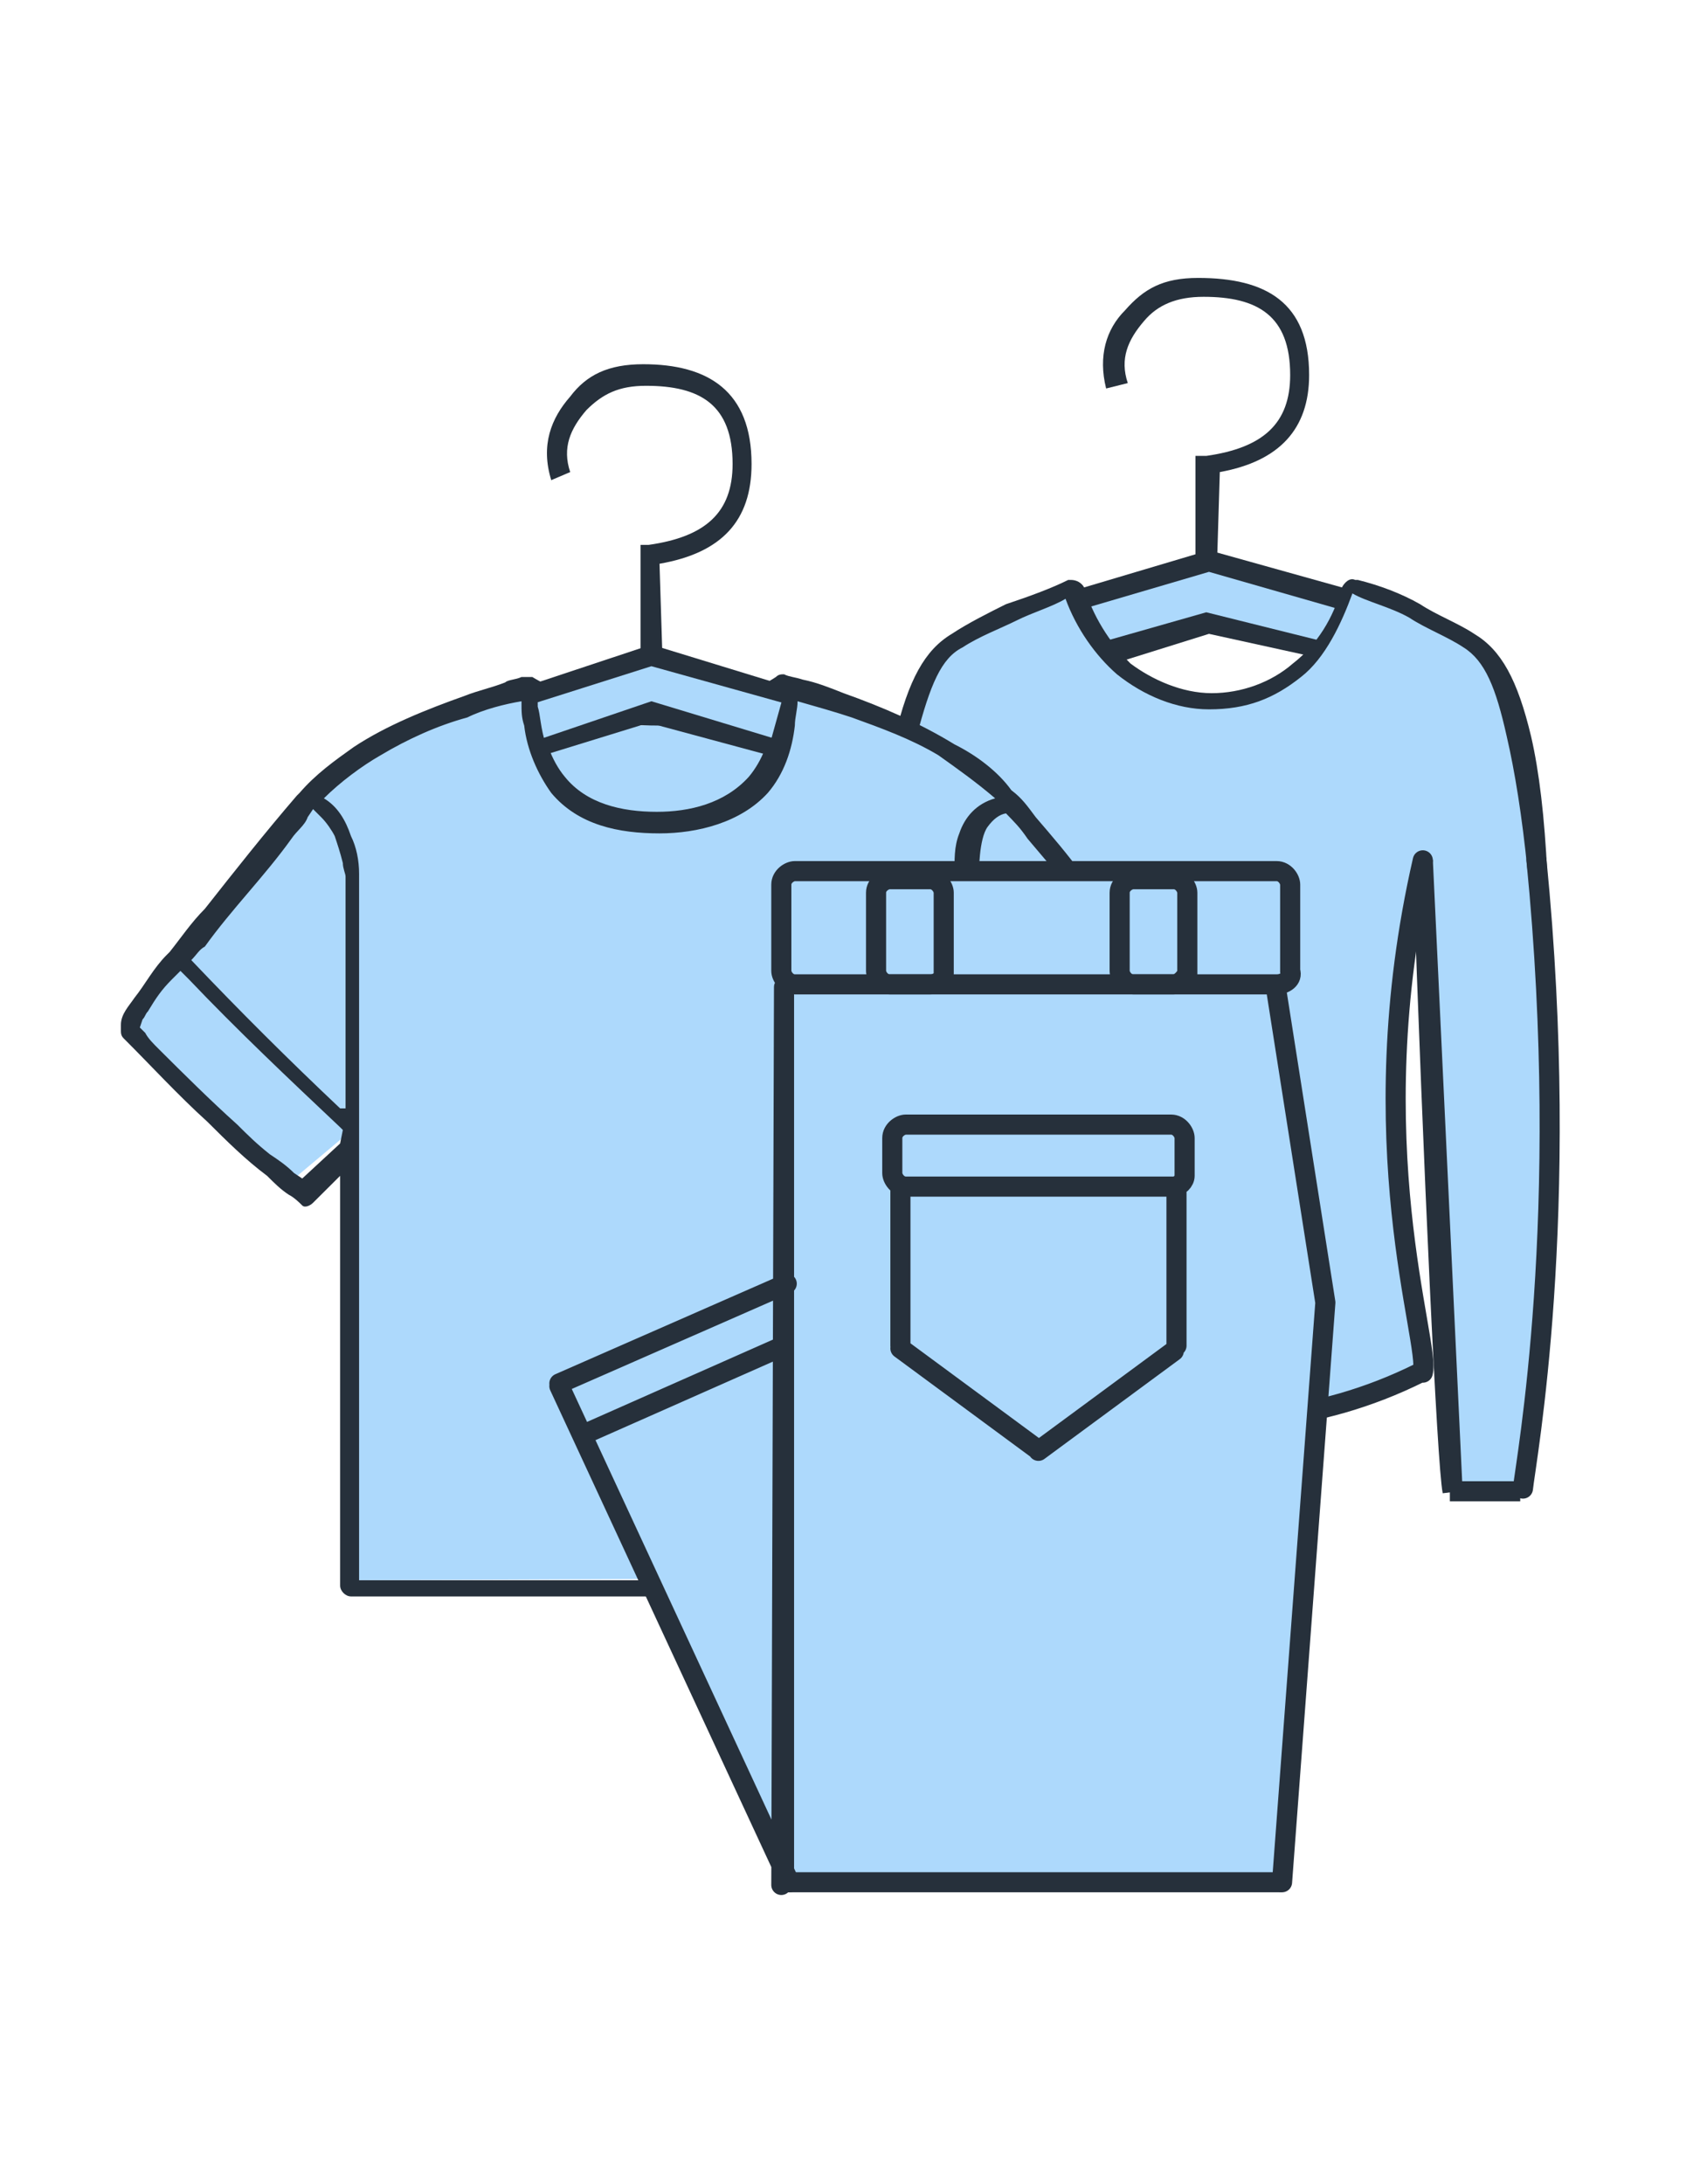 <?xml version="1.0" encoding="utf-8"?><svg xmlns="http://www.w3.org/2000/svg" width="258" height="330" viewBox="0 0 258 330">
    <g fill="none" fill-rule="evenodd">
        <g>
            <g>
                <g fill-rule="nonzero">
                    <path fill="#ADD9FC" d="M8.409 50.117L13.318 58.266 32.955 50.932 52.182 58.266 57.909 50.117 32.136 41.968z" transform="translate(132.136 42) translate(18.455)"/>
                    <path fill="#26303B" d="M56.273 59.08l9.409-8.556-33.546-9.371-31.5 9.371 10.637 9.78 20.863-6.52 24.137 5.297zM7.182 51.748l24.954-7.334 27 7.741-4.5 4.075-22.909-5.705-20.045 5.705-4.5-4.482z" transform="translate(132.136 42) translate(18.455)"/>
                    <path fill="#26303B" d="M33.773 29.337c9-1.63 13.5-6.52 13.5-14.669C47.273 3.668 40.727 0 30.5 0c-5.318 0-8.182 1.63-11.045 4.89-2.864 2.852-4.091 6.926-2.864 11.816l3.273-.815c-1.228-3.667 0-6.52 2.454-9.372 2.046-2.444 4.91-3.667 9-3.667 8.182 0 13.091 2.852 13.091 11.816 0 7.335-4.09 11.002-12.682 12.224h-1.636v15.89h3.273l.409-13.445z" transform="translate(132.136 42) translate(18.455)"/>
                </g>
                <g>
                    <path fill="#ADD9FC" d="M19.91 121.051c15.954 4.89 27.817 7.334 34.772 7.334 6.954 0 16.773-2.444 28.227-7.334-3.273-14.26-5.318-26.077-5.318-35.448 0-9.372 1.636-24.04 5.318-44.005 1.636 21.187 2.455 37.078 3.273 47.672.818 10.594 1.227 27.3 2.045 49.302h9.41c3.272-30.152 4.908-52.154 4.09-66.008-.409-10.594-.409-26.077-3.682-42.783-.818-3.667-2.454-9.371-5.727-16.705-2.948-2.371-5.334-4.058-7.159-5.059-2.63-1.443-6.925-3.424-12.886-5.942-2.046 5.704-4.091 9.371-5.728 11-5.727 6.113-11.045 6.928-14.727 6.928-3.682 0-11.114-1.223-16.432-6.927-1.636-2.037-4.431-5.297-5.659-10.187-13.09 5.705-19.636 8.964-19.636 8.964-2.864 6.52-4.91 12.632-5.318 17.521-2.046 16.298-2.455 35.449-2.864 44.005-.818 15.076.41 36.671 2.864 65.193H15c1.636-61.526 2.455-93.307 3.273-95.752.818-2.445 2.045-.815 3.682 5.704 2.454 16.706 3.681 28.93 3.272 37.079-.409 7.741-1.636 19.965-5.318 35.448z" transform="translate(132.136 42) translate(0 44.783)"/>
                    <path fill="#26303B" fill-rule="nonzero" d="M23.182 51.377c-2.046-1.63-2.864-4.482-1.227-6.927 0-.815-.41-2.037-.819-2.037-.409-.408-.818-.408-1.227-.815-.818-.408-1.636.407-1.636 1.222-.818 5.704-.41 9.779-.818 13.446.818 1.63 1.227 2.445.409 4.075l.409 1.63c.818 0 1.636-.816 1.636-1.63v-2.038c0-2.852.41-5.704.818-9.371.818 2.037 1.637 3.667 2.046 5.704 0-.407.409-1.222.409-1.63v-.815-.814z" transform="translate(132.136 42) translate(0 44.783)"/>
                    <path fill="#26303B" fill-rule="nonzero" d="M101.727 45.265c-.409-8.557-1.227-15.484-2.454-20.78-2.046-8.557-4.5-13.039-8.591-15.484-2.455-1.63-5.727-2.852-8.182-4.482-2.864-1.63-6.136-2.852-9.41-3.667h-.408c-.818-.407-1.637.408-2.046 1.223-1.227 4.482-3.681 8.556-7.363 11.408C60 16.335 55.5 17.965 51 17.965s-9-2.037-12.273-4.482C35.455 10.223 33 6.15 31.773 2.075c-.41-.815-1.228-1.223-2.046-1.223h-.409c-2.454 1.223-5.727 2.445-9.409 3.667-2.454 1.223-5.727 2.852-8.182 4.482-4.09 2.445-6.545 6.927-8.59 15.484C2.317 27.745 1.5 35.893 1.09 42.82v13.039c.409.407 0 .407.409.814.41-.814 2.045-1.222 2.045-1.63C5.182 41.599 5.182 31.82 6.41 24.486c2.046-7.742 3.682-11.817 6.955-13.446 2.454-1.63 5.727-2.853 8.181-4.075C24 5.742 26.864 4.927 28.91 3.704c1.636 4.482 4.5 8.557 7.773 11.41 4.09 3.259 9 5.296 13.909 5.296 5.727 0 9.818-1.63 13.909-4.89 3.682-2.852 6.136-8.149 7.773-12.63 2.045 1.222 5.727 2.037 8.59 3.667 2.455 1.63 5.728 2.852 8.182 4.482 3.273 2.037 4.91 6.111 6.546 13.446 1.227 5.296 2.317 12.045 3.136 20.194 2.863.407.546-.23 3 .586z" transform="translate(132.136 42) translate(0 44.783)"/>
                    <path stroke="#26303B" stroke-linecap="round" stroke-width="3.038" d="M82.91 43.227c-9.82 42.783 1.226 72.935 0 77.417M20.727 44.857c9.818 42.376-2.863 72.527-.818 76.602M20.318 121.459c1.227 0 30.273 15.076 62.182-.815M3.136 43.227c-5.318 53.784.819 90.863 1.637 95.345M19.5 50.97c-1.636 47.264-3.273 83.527-4.09 87.602" transform="translate(132.136 42) translate(0 44.783)"/>
                    <path stroke="#26303B" stroke-width="3.038" d="M5.182 138.572L15.818 138.572" transform="translate(132.136 42) translate(0 44.783)"/>
                    <path stroke="#26303B" stroke-linecap="round" stroke-width="3.038" d="M100.09 43.227c5.32 53.784-1.635 90.863-2.045 94.937M82.91 43.227c1.635 47.265 3.68 91.27 4.5 95.345l-4.5-95.345z" transform="translate(132.136 42) translate(0 44.783)"/>
                    <path stroke="#26303B" stroke-width="3.038" d="M97.636 138.572L87 138.572" transform="translate(132.136 42) translate(0 44.783)"/>
                </g>
            </g>
            <g>
                <path fill="#ADD9FC" d="M127.09 184.17v-68.86l6.955 9.779 25.773-23.225c-13.5-19.15-23.727-32.374-30.682-38.485-6.954-6.112-16.363-9.188-27.818-12.04l-6.954 2.038c-6.546 1.63-11.864 2.037-15.955 2.037-4.09-.408-9.818-2.037-17.59-5.705-13.092 4.075-23.728 8.964-30.683 14.669-6.954 5.704-16.772 18.335-28.636 37.486l24.955 22.002 7.772-6.52.818 67.23 92.046-.407z" transform="translate(18 54.224)"/>
                <path fill="#26303B" fill-rule="nonzero" d="M161.864 100.641c-.41-.407-.41-.407-.41-.815-.409-.815-.818-1.222-1.227-2.037 0 0 0-.407-.409-.407-.409-.408-.409-.815-.818-1.223-.818-1.222-1.636-2.037-2.045-3.26-.819-1.222-1.637-2.037-2.046-2.852-2.045-2.852-4.09-5.704-6.136-8.149-1.228-1.63-2.046-2.852-3.273-4.074-2.045-2.852-4.5-5.705-6.955-8.557-1.227-1.63-2.045-2.852-3.681-4.074-2.046-2.852-5.319-5.297-8.591-6.927-5.318-3.26-11.046-5.704-16.773-7.742-2.045-.815-4.09-1.63-6.136-2.037-1.228-.407-2.046-.407-2.864-.815-.41 0-.818 0-1.227.408-4.91 3.26-12.682 4.482-18.41 4.482-5.727 0-13.09-1.223-18.408-4.482h-1.637c-.818.407-2.045.407-2.454.815-2.046.814-4.091 1.222-6.137 2.037-5.727 2.037-11.863 4.482-16.772 7.741-2.864 2.038-5.728 4.075-8.182 6.927l-.41.408c-4.908 5.704-9.408 11.408-13.908 17.113-2.046 2.037-3.682 4.482-5.319 6.519l-.409.407c-2.045 2.038-3.272 4.482-4.909 6.52C1.5 97.789.273 99.01.273 100.64v.815c0 .408 0 .815.409 1.223 4.09 4.074 8.182 8.556 12.682 12.63 2.863 2.853 5.727 5.705 9 8.15 1.227 1.222 2.045 2.037 3.272 2.852.819.407 1.637 1.222 2.046 1.63.409.407 1.227 0 1.636-.408l4.091-4.074v61.933c0 .815.818 1.63 1.636 1.63h93.273c.818 0 1.637-.815 1.637-1.63v-62.748l3.681 3.667.41.407c.409.408.409.408.818.408H136.09c.409 0 .409-.408.818-.408.41-.407 1.227-.815 1.636-.815 1.228-.814 2.046-2.037 3.273-2.852 2.864-2.444 5.727-5.297 9-8.149 4.091-4.074 8.591-8.149 12.682-12.63.41-.408.41-.816.41-.816-2.046-.407-2.046-.815-2.046-.815zM131.268 70.73c.875-1.199 1.8-1.88 2.777-2.042 1.289 1.344 2.046 2.042 3.273 3.84 4.5 5.297 9 10.594 13.091 16.298.818.815 1.227 1.63 2.046 2.037-7.364 7.742-14.728 15.076-22.5 22.41V78.355c0-.815 0-5.828 1.313-7.626zm-65.95-18.167c4.91 2.037 10.637 2.852 15.955 2.852s11.045-.815 15.954-2.852l2.046-.815-.41 2.037c-.408 3.667-1.636 6.927-3.681 9.371-3.682 4.075-9 5.297-13.91 5.297-5.317 0-10.636-1.222-13.908-5.297-2.046-2.444-3.273-6.111-3.682-9.371l-.41-2.037 2.046.815zM33.41 118.569l-5.727 5.297-1.227-.815c-1.228-1.222-2.455-2.037-3.682-2.852-2.046-1.63-3.273-2.852-4.91-4.482-4.09-3.667-8.181-7.742-11.863-11.409-.818-.815-1.636-1.63-2.045-2.444l-.41-.408-.409-.407.41-1.223c.409-.407.409-.815.818-1.222 1.227-2.037 2.045-3.26 3.681-4.89l1.228-1.222 1.227 1.223c7.364 7.741 15.136 15.075 22.91 22.41l.408.407-.409 2.037zm0-5.297c-7.773-7.334-15.136-14.668-22.5-22.41.818-.815 1.227-1.63 2.046-2.037 4.09-5.704 9-10.594 13.09-16.298.819-1.222 2.046-2.037 2.455-3.26l.818-1.222 1.227 1.222c.819.815 1.637 2.038 2.046 2.852.409 1.223.818 2.445 1.227 4.075 0 .815.41 1.63.41 2.037v35.041h-.819zm93.582-41.56c-.818 2.037-.718 4.075-.718 6.112V184.577h-90V77.824c0-2.037-.41-4.075-1.228-5.705-.818-2.444-2.045-4.482-4.09-5.704 2.454-2.445 5.727-4.89 8.59-6.52 4.091-2.444 8.591-4.481 13.091-5.704 2.455-1.222 5.728-2.037 8.182-2.444 0 1.63 0 2.444.41 3.667.408 3.667 2.045 7.334 4.09 10.186 4.091 4.89 10.227 6.112 16.364 6.112 5.727 0 12.273-1.63 16.363-6.112 2.455-2.852 3.682-6.52 4.091-10.186 0-1.223.41-2.445.41-3.667 2.863.815 5.727 1.63 8.181 2.444 4.5 1.63 9 3.26 13.091 5.705 2.864 2.037 5.727 4.074 8.591 6.52-2.864.814-4.6 2.851-5.418 5.296zm31.19 29.744l-2.045 2.037c-4.09 4.075-7.772 7.742-11.863 11.41-1.637 1.629-3.273 2.851-4.91 4.481-1.227 1.223-2.045 2.037-3.681 2.852l-1.227.815-4.91-4.482-.818-.407v-2.037l.41-.408c7.772-7.334 15.136-14.668 22.908-22.41l1.228-1.222c.818.815 1.227 1.63 2.045 2.037 1.227 1.63 2.046 3.26 3.273 4.89l.818.814-1.227 1.63z" transform="translate(18 54.224)"/>
                <g fill-rule="nonzero">
                    <path fill="#ADD9FC" d="M2.91 51.34v1.222c.408 1.222.408 3.26 1.226 5.704l16.773-5.297 17.182 4.89 2.045-7.335-20.045-6.519L2.909 51.34z" transform="translate(18 54.224) translate(60.364)"/>
                    <path fill="#26303B" d="M39.318 60.303l2.046-10.594L20.09 43.19.455 49.71 2.5 60.302l17.182-5.297 19.636 5.297zM2.091 52.154l18-5.704 20.454 5.704-1.636 5.297-18.818-5.704L3.318 57.45l-1.227-5.297z" transform="translate(18 54.224) translate(60.364)"/>
                    <path fill="#26303B" d="M21.318 30.967c9.41-1.63 13.91-6.52 13.91-15.076C35.227 4.889 28.681.815 18.863.815c-5.319 0-8.591 1.63-11.046 4.89-2.863 3.259-4.5 7.334-2.863 12.63l2.863-1.222c-1.227-3.667 0-6.52 2.455-9.371 2.454-2.445 4.909-3.667 9-3.667 8.182 0 13.09 2.852 13.09 11.816 0 7.334-4.09 11.001-12.681 12.223h-1.227v15.891h3.272l-.409-13.038z" transform="translate(18 54.224) translate(60.364)"/>
                </g>
            </g>
            <g>
                <path fill="#ADD9FC" d="M0.409 77.416L33.955 150.758 33.955 152.795 109.227 152.795 116.182 66.008 108.409 18.335 111.273 17.113 111.273 0.815 33.955 0 34.364 17.521 33.955 62.341z" transform="translate(84.136 131.64)"/>
                <path stroke="#26303B" stroke-linecap="round" stroke-width="3.038" d="M34.773 152.795L109.227 152.795" transform="translate(84.136 131.64)"/>
                <path stroke="#26303B" stroke-width="3.038" d="M108.818 17.113H36c-1.227 0-2.045-1.222-2.045-2.037V2.037C33.955.815 35.182 0 36 0h72.818c1.227 0 2.046 1.222 2.046 2.037v13.039c.409 1.222-.819 2.037-2.046 2.037z" transform="translate(84.136 131.64)"/>
                <path stroke="#26303B" stroke-width="3.038" d="M56.455 17.113h-6.137c-1.227 0-2.045-1.222-2.045-2.037V3.26c0-1.223 1.227-2.038 2.045-2.038h6.137c1.227 0 2.045 1.223 2.045 2.038v12.223c0 .815-.818 1.63-2.045 1.63zM93.273 17.113h-6.137c-1.227 0-2.045-1.222-2.045-2.037V3.26c0-1.223 1.227-2.038 2.045-2.038h6.137c1.227 0 2.045 1.223 2.045 2.038v12.223c-.409.815-1.227 1.63-2.045 1.63z" transform="translate(84.136 131.64)"/>
                <path stroke="#26303B" stroke-linecap="round" stroke-width="3.038" d="M34.364 17.521L33.955 153.203M108.818 18.335L116.182 65.193M116.182 65.193L109.636 152.795M.409 77.824L35.182 152.795M.409 77.416L34.773 62.341M4.909 84.751L34.364 71.712M93.273 47.672h-40.5c-1.228 0-2.046-1.222-2.046-2.037v-5.297c0-1.222 1.228-2.037 2.046-2.037h40.09c1.228 0 2.046 1.222 2.046 2.037v5.704c0 .815-.818 1.63-1.636 1.63zM34.364 17.521L34.364 152.388M51.955 47.672L51.955 71.712M93.682 47.672L93.682 71.712M51.955 72.119L72.409 87.195M93.273 72.527L72.818 87.603" transform="translate(84.136 131.64)"/>
            </g>
        </g>
    </g>
</svg>
